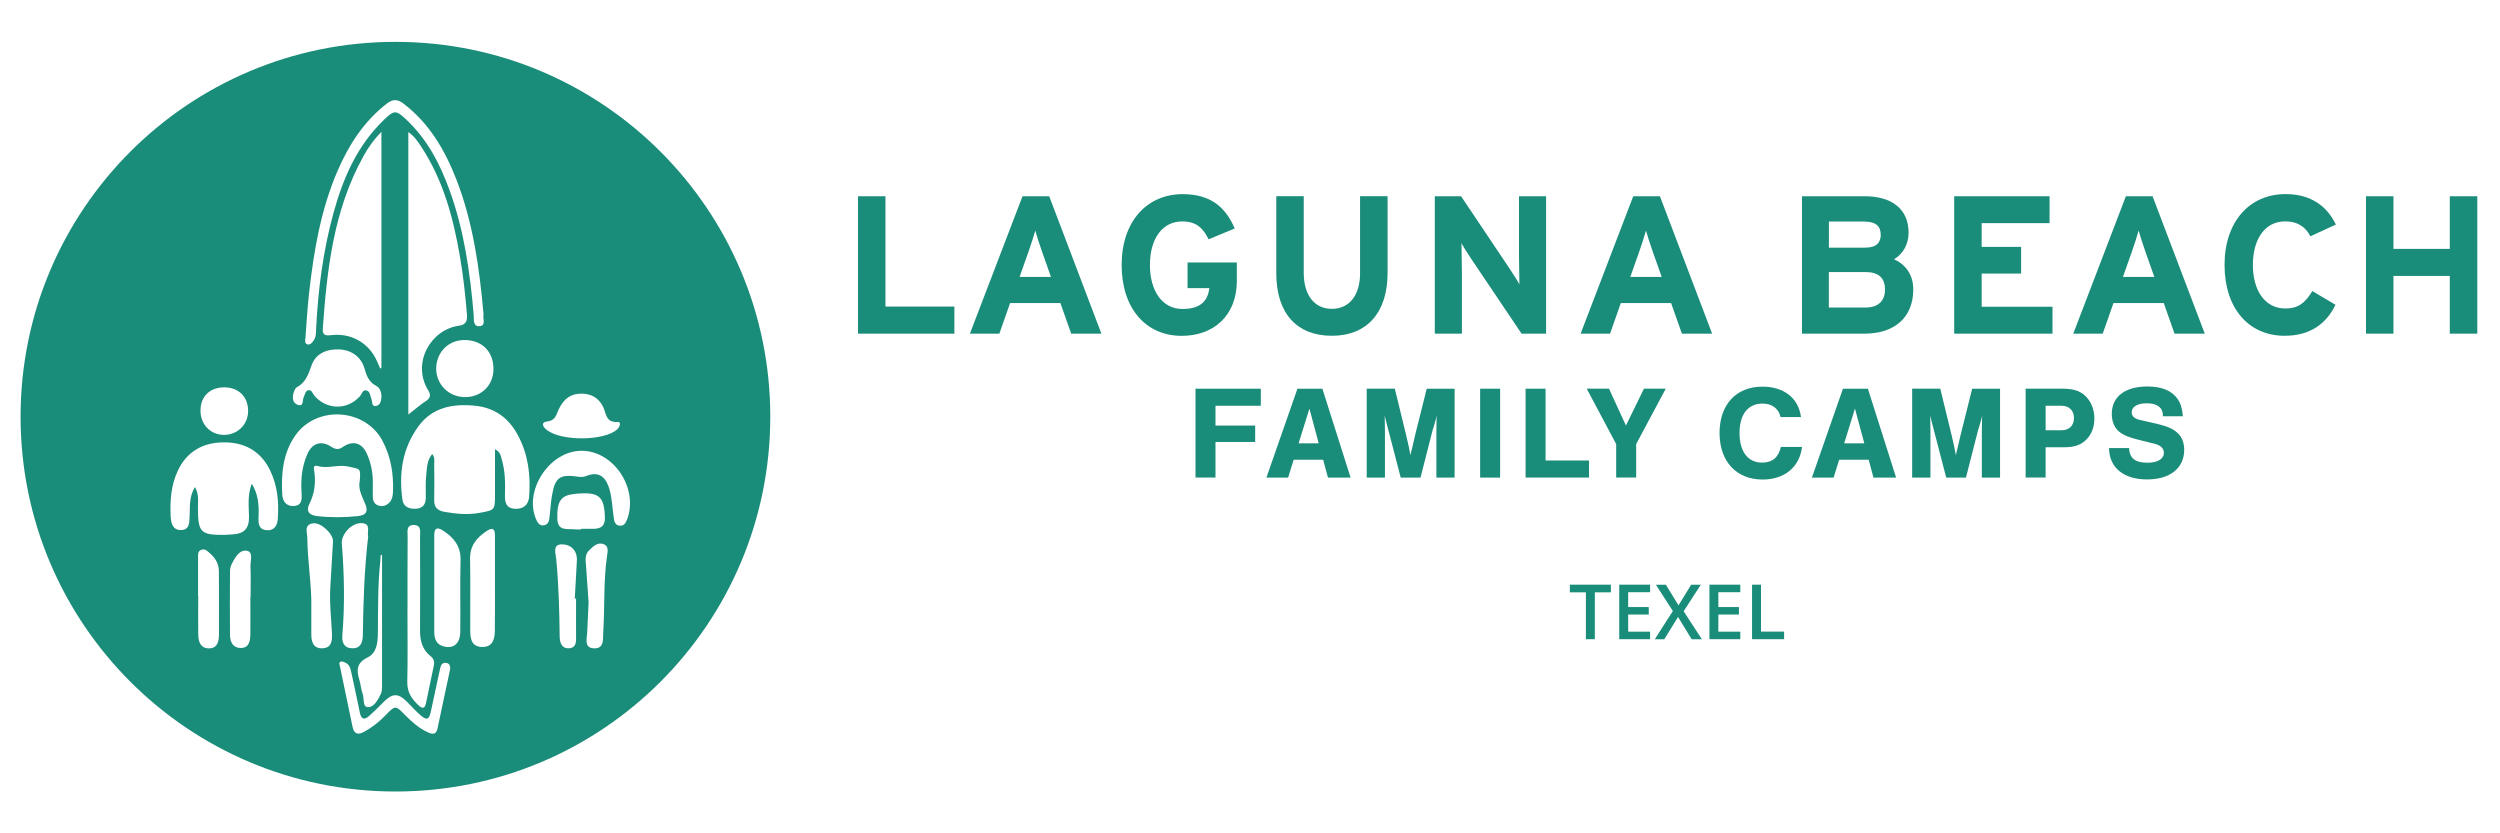 <svg xmlns="http://www.w3.org/2000/svg" id="Laag_1" viewBox="0 0 425.2 141.73"><defs><style>      .st0 {        fill: #1a8c7a;      }    </style></defs><polygon class="st0" points="162.32 56.75 145.93 56.75 145.93 33.38 150.6 33.38 150.6 52.14 162.32 52.14 162.32 56.75"></polygon><g><path class="st0" d="M178.75,47.1l-1.5-4.24c-.47-1.37-.94-2.77-1.17-3.64-.23.87-.7,2.27-1.17,3.64l-1.5,4.24h5.34ZM187.33,56.75h-5.14l-1.84-5.21h-8.55l-1.83,5.21h-5.01l8.95-23.37h4.54l8.88,23.37Z"></path><path class="st0" d="M210.37,47.7c0,6.01-3.97,9.42-9.38,9.42-6.11,0-10.22-4.67-10.22-12.05s4.27-12.05,10.38-12.05c4.78,0,7.31,2.24,8.85,5.84l-4.44,1.84c-.87-1.74-1.94-3.04-4.47-3.04-3.51,0-5.51,3.07-5.51,7.41s2.04,7.48,5.54,7.48c3.2,0,4.31-1.5,4.57-3.54h-3.71v-4.37h8.38v3.07Z"></path><path class="st0" d="M236,46.43c0,6.78-3.54,10.68-9.48,10.68s-9.45-3.81-9.45-10.62v-13.12h4.67v13.05c0,3.74,1.8,6.11,4.77,6.11s4.81-2.3,4.81-6.04v-13.12h4.68v13.05Z"></path><path class="st0" d="M262.96,56.75h-4.17l-8.58-12.75c-.57-.87-1.34-2.04-1.64-2.64,0,.87.07,3.81.07,5.11v10.28h-4.61v-23.37h4.47l8.28,12.35c.57.87,1.34,2.04,1.64,2.64,0-.87-.07-3.81-.07-5.11v-9.88h4.61v23.37Z"></path><path class="st0" d="M282.62,47.1l-1.5-4.24c-.47-1.37-.94-2.77-1.17-3.64-.23.87-.7,2.27-1.17,3.64l-1.5,4.24h5.34ZM291.2,56.75h-5.14l-1.84-5.21h-8.55l-1.83,5.21h-5.01l8.95-23.37h4.54l8.88,23.37Z"></path><path class="st0" d="M320.6,49.27c0-2-1.07-3-3.34-3h-6.21v6.04h6.21c2.27,0,3.34-1.2,3.34-3.04M319.87,39.92c0-1.47-.83-2.24-2.87-2.24h-5.94v4.44h6.18c1.93,0,2.64-.9,2.64-2.2M325.41,49.2c0,4.91-3.31,7.55-8.31,7.55h-10.62v-23.37h10.72c4.54,0,7.41,2.17,7.41,6.18,0,2-.93,3.61-2.47,4.54,1.87.83,3.27,2.54,3.27,5.11"></path></g><polygon class="st0" points="349.09 56.75 332.37 56.75 332.37 33.38 348.59 33.38 348.59 37.95 337.04 37.95 337.04 41.99 343.75 41.99 343.75 46.53 337.04 46.53 337.04 52.17 349.09 52.17 349.09 56.75"></polygon><g><path class="st0" d="M366.41,47.1l-1.5-4.24c-.47-1.37-.94-2.77-1.17-3.64-.23.87-.7,2.27-1.17,3.64l-1.5,4.24h5.34ZM374.99,56.75h-5.14l-1.84-5.21h-8.55l-1.83,5.21h-5.01l8.95-23.37h4.54l8.88,23.37Z"></path><path class="st0" d="M397.29,38.19l-4.34,2c-.83-1.6-2.17-2.54-4.27-2.54-3.51,0-5.51,3.07-5.51,7.41s2.04,7.41,5.54,7.41c2.1,0,3.34-.9,4.57-2.97l3.94,2.34c-1.6,3.31-4.41,5.27-8.65,5.27-6.11,0-10.22-4.67-10.22-12.05s4.27-12.05,10.38-12.05c4.41,0,7.08,2.14,8.55,5.17"></path></g><polygon class="st0" points="416.66 33.38 416.66 42.33 407.08 42.33 407.08 33.38 402.41 33.38 402.41 56.75 407.08 56.75 407.08 46.93 416.66 46.93 416.66 56.75 421.34 56.75 421.34 33.38 416.66 33.38"></polygon><polygon class="st0" points="214.44 69.01 206.73 69.01 206.73 72.38 213.48 72.38 213.48 75.17 206.73 75.17 206.73 81.22 203.33 81.22 203.33 66.11 214.44 66.11 214.44 69.01"></polygon><path class="st0" d="M222.71,69.48l-1.84,5.92h3.42l-1.59-5.92ZM220.03,78.19l-.95,3.04h-3.69l5.28-15.12h4.24l4.8,15.12h-3.85l-.82-3.04h-5.01Z"></path><path class="st0" d="M238.23,81.22l-2.09-8.04c-.16-.68-.29-1.16-.38-1.47-.11-.48-.14-.57-.27-1,.04.54.04.93.04,1.18l.02,1.45v7.89h-3.1v-15.12h4.78l1.93,7.91c.3,1.18.54,2.42.73,3.42.07-.29.09-.45.09-.48l.25-.97c.05-.27.14-.61.23-1.02.11-.48.23-.95.23-1l1.97-7.86h4.74v15.12h-3.1v-7.89l.02-1.45c0-.3,0-.64.05-1.18-.25.91-.41,1.52-.48,1.72-.14.41-.2.7-.23.73l-2.06,8.07h-3.35Z"></path><rect class="st0" x="251.74" y="66.11" width="3.4" height="15.12"></rect><polygon class="st0" points="262.87 78.32 270.26 78.32 270.26 81.22 259.47 81.22 259.47 66.11 262.87 66.11 262.87 78.32"></polygon><polygon class="st0" points="278.28 81.22 274.88 81.22 274.88 75.53 269.87 66.11 273.66 66.11 276.54 72.38 279.6 66.11 283.31 66.11 278.28 75.53 278.28 81.22"></polygon><path class="st0" d="M302.84,70.93c-.34-1.45-1.45-2.29-3.06-2.29-2.49,0-3.92,1.84-3.92,5.01s1.43,5.03,3.83,5.03c1.74,0,2.79-.86,3.2-2.67h3.6c-.41,3.42-2.97,5.55-6.71,5.55-4.46,0-7.32-3.08-7.32-7.91s2.81-7.89,7.3-7.89c3.65,0,6.14,1.95,6.55,5.17h-3.47Z"></path><path class="st0" d="M315.49,69.48l-1.83,5.92h3.42l-1.59-5.92ZM312.81,78.19l-.95,3.04h-3.69l5.28-15.12h4.24l4.8,15.12h-3.85l-.82-3.04h-5.01Z"></path><g><path class="st0" d="M331.01,81.22l-2.09-8.04c-.16-.68-.29-1.16-.38-1.47-.11-.48-.14-.57-.27-1,.04.54.04.93.04,1.18l.02,1.45v7.89h-3.11v-15.12h4.78l1.93,7.91c.3,1.18.54,2.42.73,3.42.07-.29.09-.45.09-.48l.25-.97c.04-.27.14-.61.23-1.02.11-.48.23-.95.23-1l1.97-7.86h4.74v15.12h-3.1v-7.89l.02-1.45c0-.3,0-.64.05-1.18-.25.91-.41,1.52-.48,1.72-.14.41-.2.7-.23.73l-2.06,8.07h-3.35Z"></path><path class="st0" d="M350.59,73.18c1.34,0,2.15-.79,2.15-2.08s-.82-2.09-2.15-2.09h-2.67v4.17h2.67ZM347.92,81.22h-3.4v-15.12h5.94c2.06,0,3.15.29,4.12,1.16,1.04.93,1.63,2.31,1.63,3.94,0,1.38-.43,2.58-1.29,3.49-.91.95-2.06,1.38-3.81,1.38h-3.19v5.14Z"></path><path class="st0" d="M367.86,70.84v-.25c0-1.27-1-2-2.72-2-1.61,0-2.58.59-2.58,1.54,0,.64.45,1.07,1.38,1.29l3.06.7c1.68.41,2.61.82,3.33,1.49.77.7,1.16,1.68,1.16,2.88,0,3.13-2.4,5.05-6.32,5.05s-6.44-1.95-6.46-5.33h3.4c.07,1.72,1.04,2.49,3.11,2.49,1.74,0,2.81-.63,2.81-1.7,0-.75-.54-1.27-1.63-1.54l-2.74-.68c-1.61-.39-2.61-.82-3.29-1.41-.77-.63-1.2-1.74-1.2-2.97,0-2.92,2.24-4.67,6.07-4.67,2.45,0,4.17.73,5.15,2.15.5.75.75,1.56.88,2.92h-3.4Z"></path></g><path class="st0" d="M303.44,108.72v-1.3h-3.93v-7.98h-1.52v9.28h5.45ZM295.99,107.43h-3.73v-2.91h3.5v-1.27h-3.5v-2.53h3.73v-1.28h-5.25v9.28h5.25v-1.29ZM286.37,103.94l2.9-4.49h-1.64l-2.15,3.51-2.15-3.51h-1.69l2.88,4.47-3.08,4.81h1.62l2.34-3.8,2.32,3.8h1.74l-3.12-4.79ZM280.65,107.43h-3.73v-2.91h3.5v-1.27h-3.5v-2.53h3.73v-1.28h-5.25v9.28h5.25v-1.29ZM271.25,100.74h2.73v-1.3h-6.98v1.3h2.73v7.98h1.52v-7.98Z"></path><path class="st0" d="M106.65,88.33c-.2.58-.48,1.09-1.16,1.08-.7,0-.99-.53-1.07-1.13-.25-1.62-.3-3.28-.7-4.85-.54-2.02-1.62-3.48-4.1-2.44-.35.15-.8.15-1.18.1-3.25-.47-4.02.05-4.57,3.25-.22,1.28-.27,2.6-.44,3.9-.08.61-.41,1.11-1.1,1.12-.54,0-.85-.37-1.07-.86-2.32-4.94,2.17-11.86,7.68-11.83,5.45.01,9.68,6.38,7.73,11.66M103.22,94.74c-.6,4.22-.34,8.47-.62,12.7-.08,1.18.23,2.86-1.51,2.83-1.86-.03-1.24-1.71-1.21-2.85.05-1.47.14-2.93.23-4.97-.12-1.71-.27-3.99-.44-6.26-.07-.9-.24-1.82.49-2.55.7-.69,1.49-1.5,2.53-1.08.96.38.62,1.42.52,2.19M98.86,90.04c-.33,0-.67.03-.99,0-1.26-.17-3.01.42-3.08-1.78-.08-3.05.61-4.02,2.95-4.26,4.1-.41,5.02.34,5.14,3.95.05,1.39-.54,1.95-1.84,1.99-.73.01-1.47,0-2.19,0v.11ZM97.98,101.82c0,2.12-.02,4.23,0,6.35,0,.91.08,1.97-1.13,2.08-1.29.12-1.64-.93-1.66-1.96-.05-4.39-.17-8.79-.58-13.17-.08-.91-.7-2.52.91-2.54,1.54-.01,2.73,1.01,2.59,2.89-.13,2.11-.23,4.22-.35,6.34.07,0,.14,0,.21,0M90.01,84.38c-.1,1.41-.88,2.19-2.34,2.16-1.55-.04-1.83-1.07-1.79-2.35.07-2.08.04-4.14-.57-6.16-.16-.5-.16-1.09-1.12-1.63v7.72c0,2.68-.04,2.63-2.64,3.11-2.02.36-4,.17-5.99-.18-1.23-.23-1.76-.84-1.71-2.11.05-2.01.02-4.02,0-6.04,0-.52.15-1.09-.34-1.68-.92,1.09-.88,2.42-1.02,3.63-.14,1.24-.06,2.5-.07,3.75,0,1.06-.39,1.81-1.56,1.91-1.15.12-2.21-.25-2.4-1.44-.66-4.52-.03-8.83,2.72-12.58,2.34-3.19,5.76-3.84,9.48-3.5,3.37.31,5.79,2.01,7.38,4.95,1.78,3.27,2.23,6.79,1.96,10.44M84.18,99.41h0c0,2.67.03,5.33-.02,8-.03,1.82-.77,2.67-2.18,2.63-1.36-.04-1.99-.79-2-2.6-.03-4.13.05-8.27-.03-12.39-.04-2.27,1.15-3.64,2.88-4.77,1.01-.67,1.36-.25,1.35.81,0,2.77,0,5.55,0,8.32M78.28,107.49c-.03,1.95-1.11,2.87-2.75,2.47-1.3-.31-1.66-1.26-1.67-2.45v-8.32h0c0-2.72.01-5.43,0-8.15,0-1.23.47-1.45,1.48-.81,1.83,1.19,3.05,2.65,2.99,5.04-.1,4.08,0,8.16-.05,12.23M69.31,103.77c0-4.18-.01-8.36.02-12.54,0-.81-.28-1.97,1.07-1.94,1.32.04,1.04,1.19,1.04,2,.02,5.33.03,10.65,0,15.97,0,1.73.39,3.23,1.79,4.34.53.42.7.93.56,1.58-.45,2.13-.89,4.25-1.33,6.38-.2.96-.6,1.05-1.3.38-1.14-1.07-1.92-2.22-1.89-3.94.1-4.07.03-8.15.03-12.23M74.39,123.99c-.23,1.03-.92.89-1.63.56-1.51-.7-2.72-1.77-3.88-2.95-1.63-1.67-1.65-1.66-3.34.08-1.07,1.1-2.25,2.05-3.6,2.78-1.08.59-1.73.38-1.99-.89-.7-3.41-1.42-6.81-2.13-10.22-.06-.29-.26-.7.17-.83.21-.07.52.09.75.19.75.34.88,1.06,1.03,1.75.48,2.24.97,4.47,1.42,6.7.23,1.18.77,1.36,1.63.58.81-.72,1.58-1.49,2.35-2.27,1.59-1.62,2.55-1.63,4.11-.05.72.74,1.42,1.51,2.2,2.19,1.11.96,1.48.83,1.8-.59.54-2.44,1.04-4.89,1.58-7.34.13-.55.35-1.07,1.09-.92.55.11.62.53.62,1.01-.72,3.4-1.44,6.82-2.18,10.22M53.9,87.77c-1.37-.16-1.89-.86-1.27-2.09.89-1.78,1.1-3.61.82-5.54-.07-.44-.25-1.13.63-.87,1.7.49,3.38-.31,5.15.08,2.07.46,2.13.22,1.96,2.44-.33,1.38.41,2.63.93,3.93.54,1.3.15,1.91-1.26,2.06-2.33.24-4.65.26-6.97-.01M56.46,107.9c.05,1.18-.12,2.29-1.59,2.36-1.51.08-1.91-.99-1.92-2.27-.01-1.47,0-2.94,0-4.41.1-4.04-.65-8.03-.68-12.06,0-.89-.64-2.27.96-2.51,1.37-.2,3.48,1.82,3.41,3.09-.15,2.65-.33,5.31-.47,7.97-.15,2.61.18,5.22.3,7.83M62.52,111.82c1.62-.79,1.74-2.65,1.75-4.31.04-4.01-.02-8.03.41-12.03.04-.38.05-.75.07-1.12.08.02.16.03.23.05,0,7.44.01,14.88,0,22.31,0,.43-.02.9-.2,1.28-.46.99-1.15,2.25-2.13,2.27-1.05.02-.67-1.47-.97-2.27-.28-.76-.32-1.59-.56-2.37-.5-1.64-.49-2.89,1.4-3.81M58.13,92.5c-.13-1.69,1.75-3.66,3.45-3.52,1.59.12.8,1.47,1.04,2.27-.66,5.6-.83,11.2-.91,16.8-.02,1.21-.38,2.25-1.81,2.21-1.43-.03-1.78-1.05-1.67-2.28.43-5.17.32-10.32-.09-15.49M50.04,86.06c-1.31.09-1.98-.73-2.04-2.02-.18-3.53.12-6.97,2.23-9.98,3.58-5.13,11.82-4.65,14.79.86,1.46,2.71,1.93,5.63,1.82,8.67-.02.65-.11,1.32-.57,1.83-.46.52-1.06.77-1.76.6-.74-.17-1.07-.7-1.1-1.44-.02-.65,0-1.3,0-2.35.04-1.48-.23-3.3-.99-5.01-.83-1.89-2.37-2.38-4.09-1.21-.79.54-1.3.42-2.02-.05-1.67-1.07-3.18-.61-4,1.19-.96,2.13-1.18,4.4-1.02,6.7.07,1.05.08,2.1-1.26,2.2M47.26,88.17c-.08,1.19-.6,2.14-1.96,2-1.32-.12-1.38-1.17-1.33-2.23.1-1.97-.04-3.9-1.15-5.67-.73,1.86-.51,3.76-.47,5.61.05,2.05-.9,2.93-2.83,3.01-.46.02-.91.08-1.37.08-4.01.03-4.44-.42-4.49-4.37-.02-1.16.27-2.38-.5-3.77-1.05,1.73-.82,3.39-.91,4.99-.06,1.08,0,2.35-1.52,2.33-1.37-.02-1.64-1.16-1.7-2.29-.13-2.68.04-5.31,1.22-7.81,1.54-3.28,4.27-4.76,7.68-4.81,3.51-.06,6.33,1.36,7.98,4.7,1.29,2.63,1.54,5.39,1.34,8.23M42.61,101.56h-.03c0,2.12.03,4.23,0,6.36-.02,1.11-.21,2.27-1.62,2.29-1.32.01-1.82-.99-1.84-2.16-.04-3.63-.02-7.27,0-10.9,0-.44.13-.92.33-1.31.57-1.09,1.33-2.43,2.6-2.15,1.05.23.52,1.72.55,2.64.07,1.74.02,3.49.02,5.23M35.42,110.27c-1.35-.06-1.68-1.18-1.7-2.31-.04-2.2,0-4.41,0-6.62h-.03c0-2.13-.01-4.27,0-6.4,0-.52-.1-1.15.5-1.41.69-.3,1.14.25,1.58.63.89.8,1.45,1.77,1.46,3,.01,3.58.03,7.15.01,10.74,0,1.2-.27,2.44-1.81,2.37M38.2,65.88c2.4.02,4,1.63,4,4.01,0,2.36-1.89,4.16-4.26,4.07-2.25-.08-3.88-1.87-3.84-4.21.03-2.37,1.65-3.9,4.11-3.87M49.97,66.69c.11-.3.26-.69.5-.82,1.53-.8,1.98-2.22,2.52-3.73.68-1.94,2.49-2.82,4.75-2.71,2.03.1,3.69,1.27,4.25,3.24.35,1.24.75,2.31,2,2.96.64.34.89,1.08.89,1.88-.04.64-.19,1.38-.9,1.53-.83.17-.61-.71-.8-1.15-.23-.53-.2-1.31-.84-1.48-.67-.18-.79.61-1.13.99-2.14,2.38-5.64,2.34-7.75-.11-.3-.35-.44-1.03-1.02-.92-.52.1-.56.73-.78,1.16-.26.5.04,1.64-.95,1.34-.99-.3-1.05-1.28-.73-2.2M64.87,22.44v40.16c-.07.02-.14.05-.21.07-.25-.57-.48-1.15-.76-1.7-1.41-2.76-4.29-4.32-7.42-3.98-.9.1-1.68.2-1.58-1.1.72-10.14,1.85-20.18,6.9-29.3.76-1.37,1.62-2.69,3.07-4.16M51.95,57.48c.18-2.55.34-5.1.62-7.64.79-7.1,1.98-14.11,4.82-20.73,1.92-4.45,4.48-8.44,8.37-11.47,1.04-.81,1.83-.81,2.88-.01,4.39,3.36,7.05,7.92,9,12.95,2.84,7.33,3.9,15.02,4.6,22.86-.18.66.47,1.9-.61,2.03-1.26.15-1-1.21-1.07-1.97-.61-7.17-1.62-14.26-4.07-21.07-1.64-4.55-3.83-8.76-7.42-12.12-1.71-1.6-2.03-1.61-3.74.04-4.56,4.37-6.97,9.91-8.61,15.86-1.76,6.42-2.62,12.99-2.95,19.63-.04.7.02,1.43-.41,2.05-.25.36-.57.78-1.03.69-.57-.11-.42-.69-.39-1.09M72.83,66.38c.51.82.36,1.35-.46,1.88-.94.61-1.8,1.38-2.92,2.25V22.46c1.1.78,1.63,1.64,2.19,2.49,3.73,5.66,5.45,12.05,6.58,18.64.57,3.27.92,6.57,1.2,9.88.09,1.12-.18,1.77-1.36,1.93-4.8.64-8.08,6.35-5.23,10.99M83.93,62.73c0,2.8-2.04,4.81-4.84,4.81-2.73,0-4.89-2.12-4.9-4.84,0-2.77,2.08-4.88,4.82-4.87,2.95,0,4.93,1.97,4.91,4.9M93.17,71.67c1.31-.18,1.44-1.14,1.83-2,.91-1.92,2.12-2.74,3.96-2.72,1.62.02,2.84.74,3.58,2.16.59,1.13.41,2.8,2.53,2.66.67-.04.31.91-.14,1.3-2.23,1.93-9.41,2-11.91.07-.64-.49-1.19-1.31.14-1.48M67.26,7.12C32.04,7.12,3.5,35.66,3.5,70.87s28.54,63.75,63.76,63.75,63.75-28.54,63.75-63.75S102.46,7.12,67.26,7.12"></path></svg>